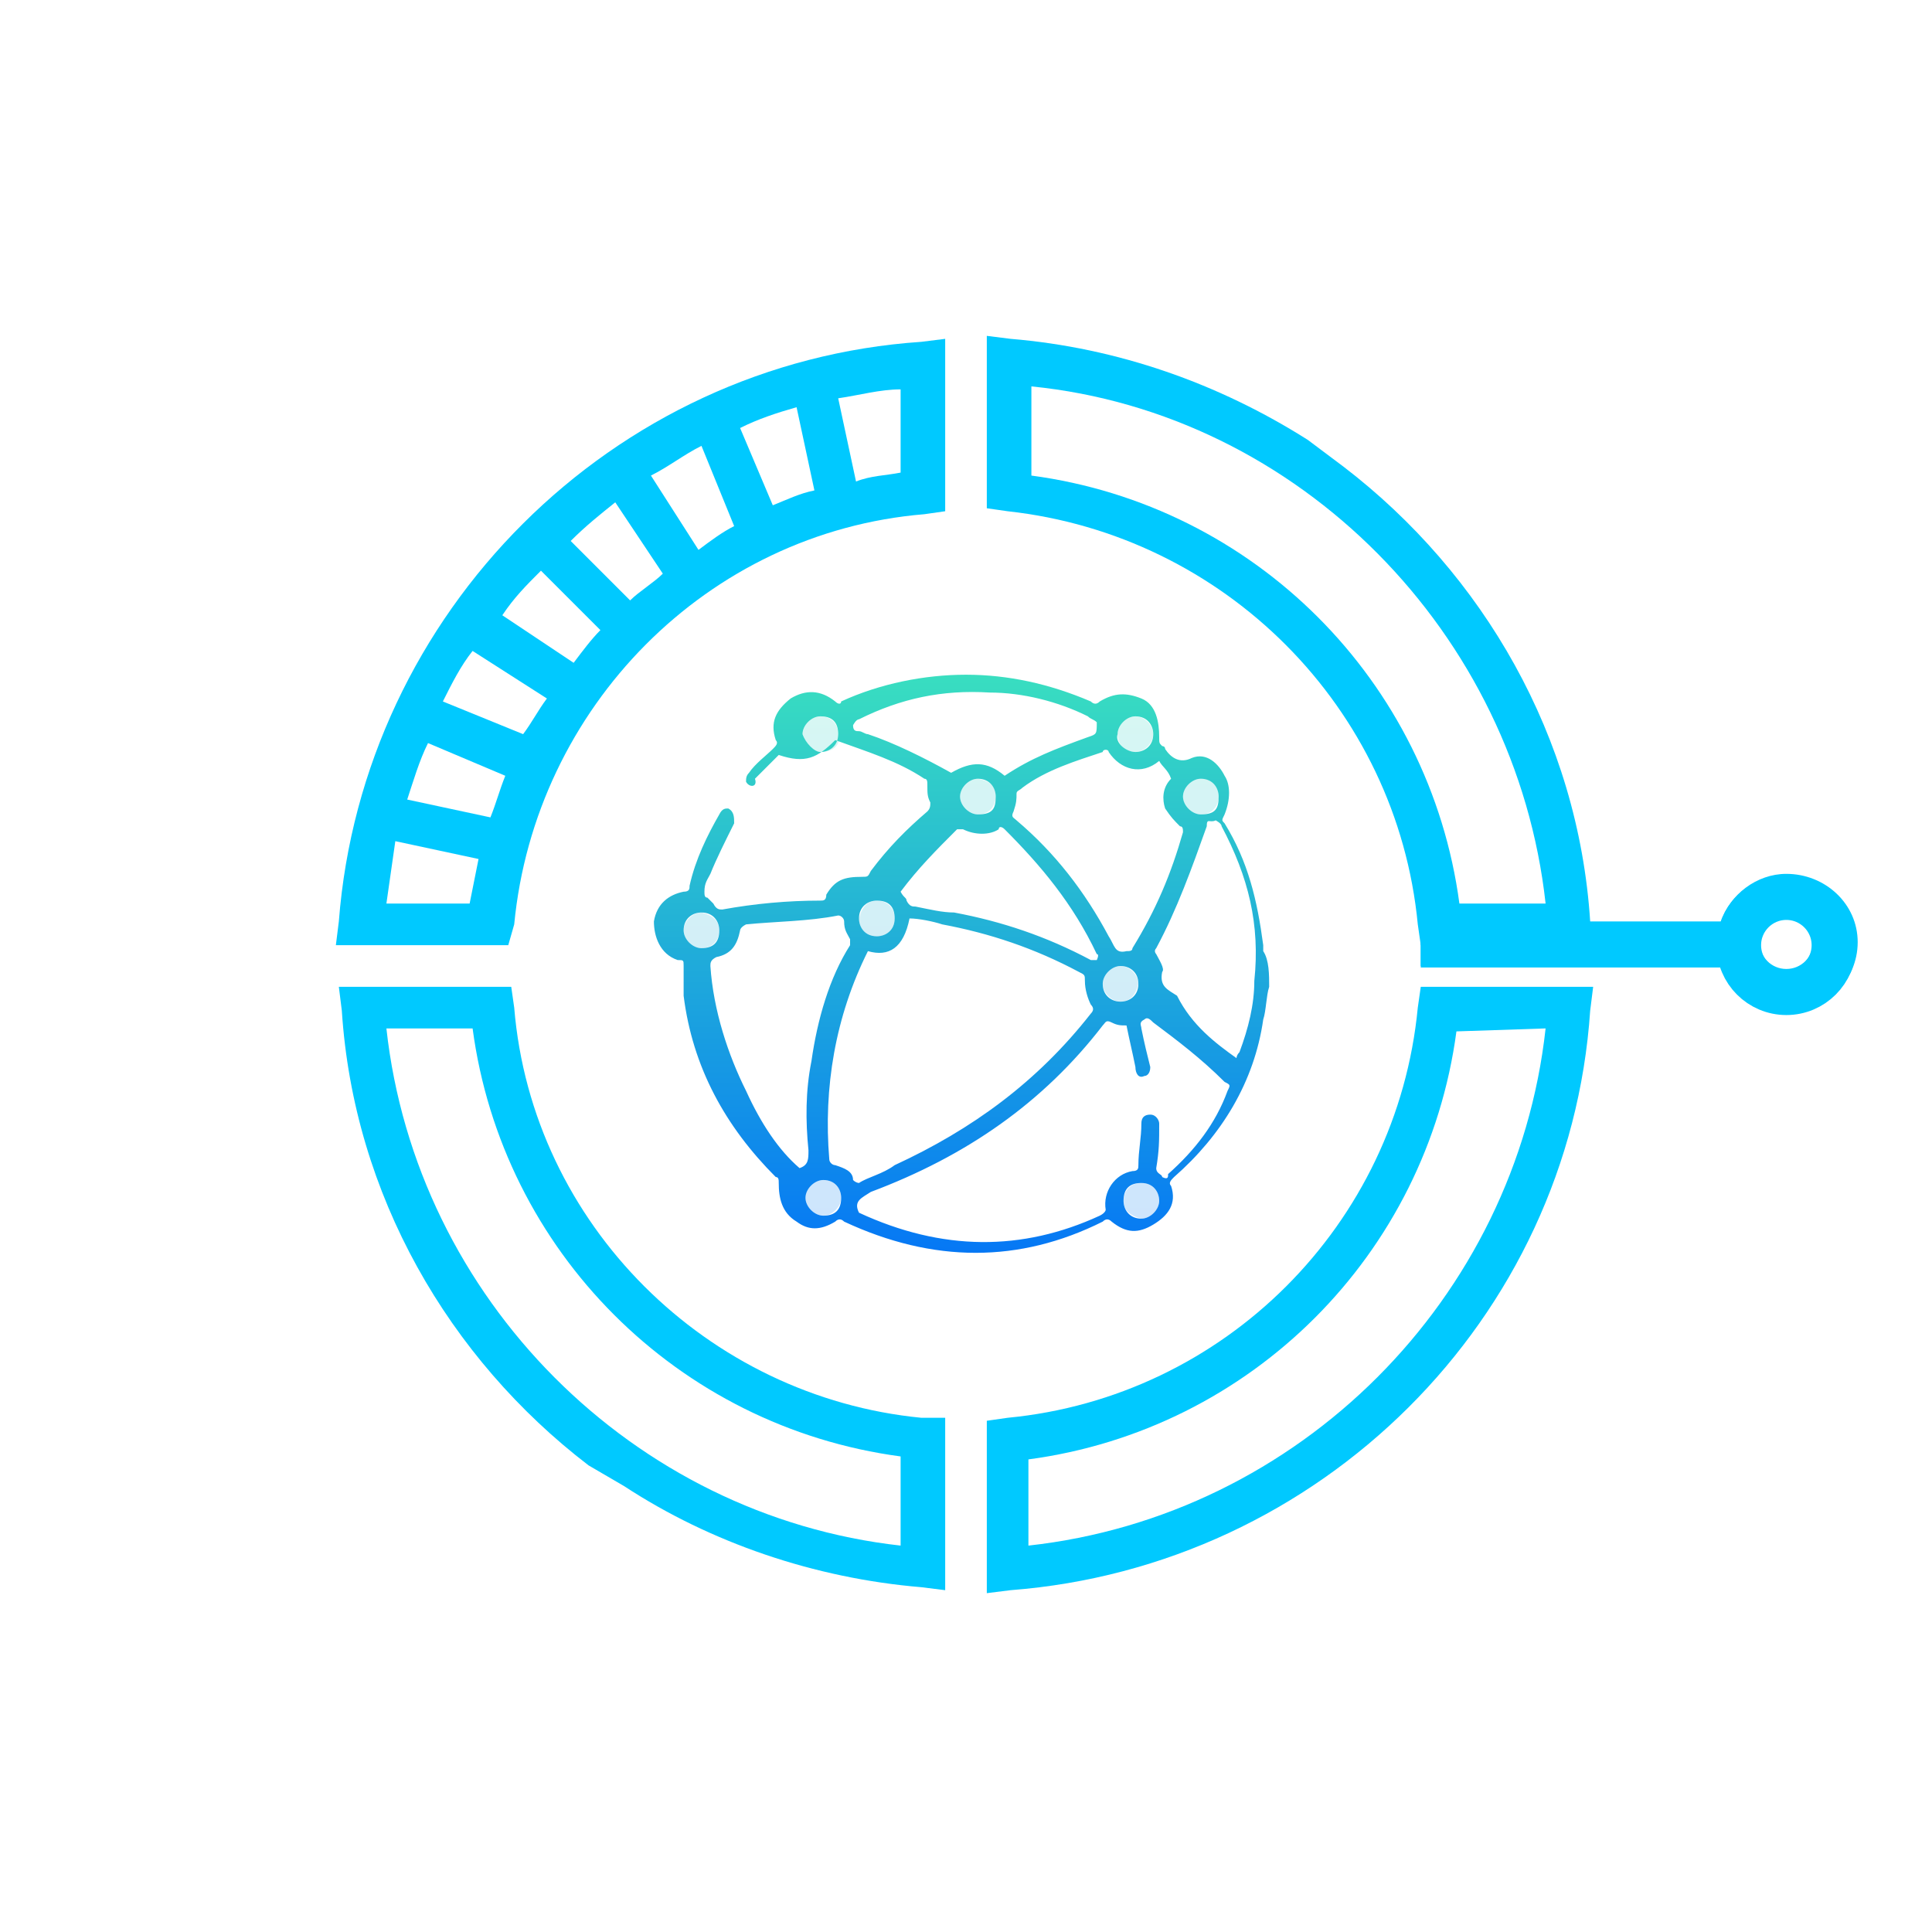<?xml version="1.0" encoding="utf-8"?>
<!-- Generator: Adobe Illustrator 25.2.0, SVG Export Plug-In . SVG Version: 6.00 Build 0)  -->
<svg version="1.1" id="Layer_1" xmlns="http://www.w3.org/2000/svg" xmlns:xlink="http://www.w3.org/1999/xlink" x="0px" y="0px"
	 viewBox="0 0 65 65" style="enable-background:new 0 0 65 65;" xml:space="preserve">
<style type="text/css">
	.st0{display:none;}
	.st1{display:inline;fill:#00C9FF;}
	.st2{display:inline;}
	.st3{fill:#00C9FF;}
	.st4{display:inline;opacity:0.2;fill:#A6EEFF;enable-background:new    ;}
	.st5{opacity:0.2;}
	.st6{fill:#A6EEFF;}
	.st7{display:inline;opacity:0.2;}
	.st8{opacity:0.3;fill:#00C9FF;enable-background:new    ;}
	.st9{opacity:0.8;fill:#00C9FF;enable-background:new    ;}
	.st10{opacity:0.6;fill:#00C9FF;enable-background:new    ;}
	.st11{display:inline;opacity:0.2;enable-background:new    ;}
	.st12{fill:url(#SVGID_1_);}
	.st13{fill:url(#SVGID_2_);}
	.st14{fill:url(#SVGID_3_);}
	.st15{fill:url(#SVGID_4_);}
	.st16{fill:url(#SVGID_5_);}
	.st17{fill:url(#SVGID_6_);}
	.st18{fill:url(#SVGID_7_);}
	.st19{fill:url(#SVGID_8_);}
	.st20{fill:url(#SVGID_9_);}
	.st21{fill:url(#SVGID_10_);}
	.st22{fill:#00C9FF;enable-background:new    ;}
	.st23{fill:none;}
	.st24{fill:none;stroke:#00C9FF;stroke-width:1.5;stroke-miterlimit:10;}
</style>
<g class="st0">
	<circle class="st1" cx="2.9" cy="44.6" r="2.9"/>
	<circle class="st1" cx="2.9" cy="20.2" r="2.9"/>
	<circle class="st1" cx="20.1" cy="2.9" r="2.9"/>
	<circle class="st1" cx="44.9" cy="2.9" r="2.9"/>
	<circle class="st1" cx="62.1" cy="20.2" r="2.9"/>
	<circle class="st1" cx="62.1" cy="44.6" r="2.9"/>
	<circle class="st1" cx="20.6" cy="62.1" r="2.9"/>
	<circle class="st1" cx="44.9" cy="62.1" r="2.9"/>
	<rect x="22.2" y="61.7" class="st1" width="21" height="0.8"/>
	<rect x="11.3" y="40.9" transform="matrix(0.703 -0.711 0.711 0.703 -34.486 24.149)" class="st1" width="0.8" height="25"/>
	
		<rect x="-10.5" y="22.9" transform="matrix(0.383 -0.924 0.924 0.383 -14.366 25.17)" class="st1" width="44.4" height="0.8"/>
	<rect x="11.3" y="18.4" transform="matrix(0.921 -0.39 0.39 0.921 -15.111 7.813)" class="st1" width="0.8" height="45.5"/>
	<rect x="1.4" y="11.1" transform="matrix(0.923 -0.384 0.384 0.923 -2.576 10.104)" class="st1" width="45.2" height="0.8"/>
	<rect x="52.8" y="0.1" transform="matrix(0.699 -0.716 0.716 0.699 7.644 41.619)" class="st1" width="0.8" height="23.3"/>
	<rect x="61.7" y="21.8" class="st1" width="0.8" height="22.1"/>
	
		<rect x="19.7" y="52.6" transform="matrix(0.922 -0.388 0.388 0.922 -17.31 20.248)" class="st1" width="43.6" height="0.8"/>
	
		<rect x="2.2" y="32.2" transform="matrix(0.383 -0.924 0.924 0.383 -10.092 50.011)" class="st1" width="60.4" height="0.8"/>
	<rect x="52.8" y="2" transform="matrix(0.924 -0.383 0.383 0.924 -5.04 22.193)" class="st1" width="0.8" height="43.5"/>
	
		<rect x="40.5" y="-3.7" transform="matrix(0.712 -0.703 0.703 0.712 -5.136 35.671)" class="st1" width="0.8" height="55.6"/>
	<rect x="2.2" y="32.1" transform="matrix(0.927 -0.375 0.375 0.927 -9.808 14.596)" class="st1" width="60.8" height="0.8"/>
	<rect x="0.4" y="11.2" transform="matrix(0.714 -0.701 0.701 0.714 -4.77 11.513)" class="st1" width="22.6" height="0.8"/>
</g>
<g class="st0">
	<g class="st2">
		<path class="st3" d="M32.5,14.5c-9.9,0-18,8-18,18c0,9.9,8,18,18,18c9.9,0,18-8,18-18C50.5,22.6,42.4,14.5,32.5,14.5z M32.5,49.1
			c-9.2,0-16.6-7.5-16.6-16.6s7.5-16.6,16.6-16.6s16.6,7.5,16.6,16.6S41.7,49.1,32.5,49.1z"/>
	</g>
	<path class="st1" d="M62.5,41.8V23c1.4-0.2,2.5-1.4,2.5-2.8c0-1.6-1.3-2.9-2.9-2.9c-0.7,0-1.4,0.3-1.9,0.7L46.8,5
		c0.6-0.5,0.9-1.3,0.9-2.1c0-1.6-1.3-2.9-2.9-2.9C43.3,0,42,1.3,42,2.9c0,0.2,0,0.5,0.1,0.7L27.3,9.7l-5-5.1C22.7,4.2,23,3.5,23,2.9
		C23,1.3,21.7,0,20.1,0s-2.9,1.3-2.9,2.9c0,0.8,0.3,1.4,0.8,2L4.6,18c-0.5-0.4-1.1-0.6-1.8-0.6c-1.6,0-2.9,1.3-2.9,2.9
		s1.3,2.9,2.9,2.9c0.3,0,0.5,0,0.7-0.1l3.9,9.3l-4,9.6c-0.2-0.1-0.5-0.1-0.7-0.1C1.3,41.7,0,43,0,44.6s1.3,2.9,2.9,2.9
		c0.7,0,1.2-0.2,1.7-0.6l13.7,13.6c-0.4,0.5-0.6,1.1-0.6,1.7c0,1.6,1.3,2.9,2.9,2.9c1.4,0,2.6-1.1,2.8-2.5H42
		c0.2,1.4,1.4,2.5,2.8,2.5c1.6,0,2.9-1.3,2.9-2.9c0-1.6-1.3-2.9-2.9-2.9c-1.4,0-2.6,1.1-2.8,2.5H23.4c0-0.2-0.1-0.4-0.2-0.6
		l36.3-15.3c0.5,0.9,1.4,1.6,2.6,1.6c1.6,0,2.9-1.3,2.9-2.9C65,43.1,63.9,41.9,62.5,41.8z M61.7,23v18.8c-0.2,0-0.3,0.1-0.5,0.1
		l-7.3-17.6l5.9-2.4C60.2,22.5,60.9,22.9,61.7,23z M59.7,18.7c-0.3,0.4-0.4,1-0.4,1.5c0,0.3,0.1,0.6,0.2,0.9l-5.9,2.4l-7.5-18
		c0,0,0,0,0.1,0L59.7,18.7z M26.5,10.1l-10.8,4.5l3.7-8.9c0.2,0.1,0.5,0.1,0.7,0.1c0.6,0,1.2-0.2,1.6-0.5L26.5,10.1z M18.7,5.3
		L18.7,5.3l-4,9.7l-9.3,3.9c-0.1-0.1-0.1-0.2-0.2-0.3L18.7,5.3z M4.3,22.7c0.8-0.5,1.4-1.4,1.4-2.4c0-0.2,0-0.4-0.1-0.6l8.6-3.6
		L7.9,31.2L4.3,22.7z M8,33.3l3.2,7.4l-5.8,2.4c-0.2-0.4-0.6-0.7-1-1L8,33.3z M5.1,46.3c0.4-0.5,0.6-1.1,0.6-1.7
		c0-0.3,0-0.5-0.1-0.8l5.8-2.4l7.7,18.2c-0.1,0.1-0.2,0.1-0.3,0.2L5.1,46.3z M22.9,60.4c-0.3-0.4-0.7-0.7-1.2-0.9l3.7-9
		c-0.2-0.1-0.5-0.2-0.7-0.3l-3.8,9.2c-0.1,0-0.2,0-0.3,0c-0.3,0-0.5,0-0.7,0.1l-7.7-18.2L15,40c-0.1-0.2-0.2-0.5-0.3-0.7l-2.9,1.2
		l-3.5-8.2l6.9-16.7L27,10.7l3.2,3.2c0.3,0,0.7-0.1,1-0.1l-3.4-3.5l14.5-6c0.2,0.4,0.5,0.7,0.8,0.9l-4,9.7c0.2,0.1,0.5,0.2,0.7,0.3
		l4-9.7c0.3,0.1,0.6,0.2,0.9,0.2c0.1,0,0.3,0,0.4,0l7.5,18.1L50,24.9c0.1,0.2,0.2,0.5,0.3,0.7l2.8-1.1l7.3,17.7
		c-0.2,0.1-0.4,0.3-0.5,0.5l-8.3-8.4c0,0.3-0.1,0.7-0.1,1l8,8.1c-0.1,0.3-0.2,0.7-0.2,1.1c0,0.2,0,0.3,0.1,0.5L22.9,60.4z"/>
	<path class="st4" d="M58.9,42.7L60,25.8c1.3-0.1,2.4-1.1,2.5-2.4c0.1-1.4-1-2.7-2.4-2.7c-0.7,0-1.3,0.2-1.8,0.5L47.1,8.6
		c0.6-0.4,0.9-1.1,1-1.8c0.1-1.4-1-2.7-2.4-2.7C44.3,4,43,5.1,43,6.5c0,0.2,0,0.4,0,0.6l-13.7,4.6l-4.2-4.9c0.4-0.4,0.7-1,0.7-1.6
		c0.1-1.4-1-2.7-2.4-2.7c-1.4-0.1-2.7,1-2.7,2.4c0,0.7,0.2,1.3,0.6,1.8l-12.9,11c-0.4-0.4-1-0.6-1.6-0.7c-1.4-0.1-2.7,1-2.7,2.4
		c-0.1,1.4,1,2.7,2.4,2.7c0.2,0,0.5,0,0.7-0.1l3,8.6L6,39c-0.3,0-0.5,0-0.7,0c-1.4-0.1-2.7,1-2.7,2.4c-0.1,1.4,1,2.7,2.4,2.7
		c0.6,0,1.1-0.1,1.6-0.4L18,56.8c-0.3,0.4-0.6,0.9-0.6,1.5c-0.1,1.4,1,2.7,2.4,2.7c1.3,0.1,2.4-0.8,2.7-2l16.8,1.2
		c0.1,1.3,1.1,2.3,2.4,2.4c1.4,0.1,2.7-1,2.7-2.4c0.1-1.4-1-2.7-2.4-2.7c-1.3-0.1-2.4,0.8-2.7,2l-16.8-1.2c0-0.2,0-0.4-0.1-0.6
		L56,46.2c0.4,0.9,1.2,1.5,2.2,1.6c1.4,0.1,2.7-1,2.7-2.4C61.1,44.1,60.2,42.9,58.9,42.7z M59.3,25.8l-1.2,16.9
		c-0.2,0-0.3,0-0.4,0.1l-5.5-16.3l5.5-1.8C58.1,25.2,58.6,25.6,59.3,25.8z M57.8,21.8c-0.3,0.4-0.5,0.8-0.5,1.3c0,0.3,0,0.6,0.1,0.8
		L52,25.7L46.4,9c0,0,0,0,0.1,0L57.8,21.8z M28.5,11.9l-10,3.4l3.9-7.8c0.2,0.1,0.4,0.1,0.6,0.1c0.5,0,1.1-0.1,1.5-0.4L28.5,11.9z
		 M21.8,7.2L21.8,7.2l-4.2,8.5L9,18.6c0-0.1-0.1-0.2-0.1-0.3L21.8,7.2z M7.8,21.9c0.8-0.4,1.3-1.2,1.4-2.1c0-0.2,0-0.4,0-0.6l8-2.7
		l-6.6,13.3L7.8,21.9z M10.4,31.7l2.4,6.9l-5.4,1.8c-0.2-0.4-0.5-0.7-0.8-0.9L10.4,31.7z M7,43.2c0.3-0.4,0.6-0.9,0.6-1.5
		c0-0.2,0-0.5-0.1-0.7l5.4-1.8l5.8,16.9c-0.1,0-0.2,0.1-0.2,0.1L7,43.2z M22.1,57c-0.2-0.4-0.6-0.7-1-0.9l3.9-7.9
		c-0.2-0.1-0.4-0.2-0.6-0.3l-4,8c-0.1,0-0.2,0-0.3,0c-0.2,0-0.5,0-0.7,0.1l-5.7-17l2.6-0.9c-0.1-0.2-0.1-0.5-0.2-0.7l-2.7,0.9
		l-2.6-7.6L18,16.1l11-3.7l2.7,3.1c0.3,0,0.6,0,0.9,0l-2.9-3.3l13.4-4.5c0.2,0.3,0.4,0.6,0.7,0.9l-4.2,8.5c0.2,0.1,0.4,0.2,0.7,0.3
		L44.5,9c0.3,0.1,0.5,0.2,0.8,0.2c0.1,0,0.2,0,0.4,0L51.3,26l-2.6,0.8c0.1,0.2,0.2,0.4,0.2,0.7l2.6-0.8L57.1,43
		c-0.2,0.1-0.4,0.3-0.5,0.4l-6.9-8.1c0,0.3-0.1,0.6-0.2,0.9l6.7,7.7c-0.2,0.3-0.3,0.6-0.3,1c0,0.2,0,0.3,0,0.5L22.1,57z"/>
</g>
<g class="st0">
	<g class="st2">
		<path class="st3" d="M42.7,33.2c-0.1,0.3-0.1,0.8-0.2,1.1c-0.3,2.1-1.4,3.9-3,5.3c-0.1,0.1-0.2,0.2-0.1,0.3c0.2,0.6-0.1,1-0.6,1.3
			s-0.9,0.3-1.4-0.1c-0.1-0.1-0.2-0.1-0.3,0c-2.8,1.4-5.7,1.4-8.7,0c-0.1-0.1-0.2-0.1-0.3,0c-0.5,0.3-0.9,0.3-1.3,0
			c-0.5-0.3-0.6-0.8-0.6-1.3c0-0.1,0-0.2-0.1-0.2c-1.7-1.7-2.8-3.7-3.1-6.1c0-0.3,0-0.6,0-1c0-0.2,0-0.2-0.2-0.2
			C22.2,32.1,22,31.5,22,31c0.1-0.6,0.5-0.9,1-1c0.2,0,0.2-0.1,0.2-0.2c0.2-0.9,0.6-1.7,1-2.4c0.1-0.2,0.2-0.2,0.3-0.2
			c0.2,0.1,0.2,0.3,0.2,0.5c-0.3,0.6-0.6,1.2-0.8,1.7c-0.1,0.2-0.2,0.3-0.2,0.6c0,0.1,0,0.2,0.1,0.2c0.1,0.1,0.2,0.2,0.2,0.2
			c0.1,0.2,0.2,0.2,0.3,0.2c1.1-0.2,2.2-0.3,3.3-0.3c0.1,0,0.2,0,0.2-0.2c0.3-0.5,0.6-0.6,1.2-0.6c0.2,0,0.2,0,0.3-0.2
			c0.6-0.8,1.2-1.4,1.9-2c0.1-0.1,0.1-0.2,0.1-0.3c-0.1-0.2-0.1-0.3-0.1-0.6c0-0.1,0-0.2-0.1-0.2c-0.9-0.6-1.9-0.9-3-1.3
			c-0.6,0.6-1,0.8-1.9,0.5c-0.3,0.3-0.6,0.6-0.8,0.8c0.1,0.3-0.2,0.3-0.3,0.1c0-0.1,0-0.2,0.1-0.3c0.2-0.3,0.6-0.6,0.8-0.8
			c0.1-0.1,0.2-0.2,0.1-0.3c-0.2-0.6,0-1,0.5-1.4c0.5-0.3,1-0.3,1.5,0.1c0.1,0.1,0.2,0.1,0.2,0c1.3-0.6,2.8-0.9,4.2-0.9
			c1.4,0,2.8,0.3,4.2,0.9c0.1,0.1,0.2,0.1,0.3,0c0.5-0.3,0.9-0.3,1.4-0.1s0.6,0.8,0.6,1.3c0,0.2,0,0.2,0.1,0.3c0,0,0.1,0,0.1,0.1
			c0.2,0.3,0.5,0.5,0.9,0.3c0.5-0.2,0.9,0.2,1.1,0.6c0.2,0.3,0.2,0.8,0,1.3c-0.1,0.2-0.1,0.2,0,0.3c0.8,1.3,1.1,2.6,1.3,4.1
			c0,0.1,0,0.2,0,0.2C42.7,32.3,42.7,32.8,42.7,33.2z M29.2,32c-1.1,2.2-1.5,4.6-1.3,7c0,0.1,0.1,0.2,0.2,0.2
			c0.3,0.1,0.6,0.2,0.6,0.5c0.1,0.1,0.2,0.1,0.2,0.1c0.3-0.2,0.8-0.3,1.2-0.6c2.6-1.2,4.8-2.8,6.6-5.1c0.1-0.1,0.1-0.2,0-0.3
			c-0.1-0.2-0.2-0.5-0.2-0.8c0-0.2,0-0.2-0.2-0.3c-1.5-0.8-3-1.3-4.6-1.6c-0.3-0.1-0.8-0.2-1.1-0.2C30.4,31.9,29.9,32.2,29.2,32z
			 M28.9,40.8L28.9,40.8c2.8,1.3,5.5,1.3,8.1,0.1c0.2-0.1,0.2-0.2,0.2-0.2c-0.1-0.6,0.3-1.2,0.9-1.3c0.2,0,0.2-0.1,0.2-0.2
			c0-0.5,0.1-0.9,0.1-1.4c0-0.2,0.1-0.3,0.3-0.3s0.3,0.2,0.3,0.3c0,0.6,0,0.9-0.1,1.5c0,0.2,0.2,0.2,0.2,0.3c0.2,0.1,0.2,0,0.2-0.1
			c0.9-0.8,1.6-1.7,2-2.8c0.1-0.2,0.1-0.2-0.1-0.3c-0.8-0.8-1.6-1.4-2.4-2c-0.1-0.1-0.2-0.2-0.3-0.1c-0.2,0.1-0.1,0.2-0.1,0.3
			c0.1,0.5,0.2,0.9,0.3,1.3c0,0.2-0.1,0.3-0.2,0.3c-0.2,0.1-0.3-0.1-0.3-0.3c-0.1-0.5-0.2-0.9-0.3-1.4c-0.2,0-0.3,0-0.5-0.1
			s-0.2,0-0.3,0.1c-2,2.6-4.6,4.4-7.8,5.6C29,40.3,28.7,40.4,28.9,40.8C28.9,40.7,28.9,40.7,28.9,40.8z M26.9,39.3
			c0.3-0.1,0.3-0.3,0.3-0.6c-0.1-1-0.1-2,0.1-3c0.2-1.4,0.6-2.8,1.3-3.9c0-0.1,0-0.2,0-0.2c-0.1-0.2-0.2-0.3-0.2-0.6
			c0-0.1-0.1-0.2-0.2-0.2c-1,0.2-2.1,0.2-3.1,0.3c-0.2,0.1-0.2,0.2-0.2,0.2c-0.1,0.5-0.3,0.8-0.8,0.9c-0.2,0.1-0.2,0.2-0.2,0.3
			c0.1,1.5,0.6,3,1.2,4.2C25.6,37.8,26.2,38.7,26.9,39.3z M39,25.6c-0.6,0.5-1.3,0.3-1.7-0.3c0-0.1-0.2-0.1-0.2,0
			c-0.9,0.3-1.9,0.6-2.7,1.2c-0.1,0.1-0.2,0.1-0.2,0.2c0,0.2,0,0.3-0.1,0.6c-0.1,0.2,0,0.2,0.1,0.3c1.3,1.1,2.3,2.4,3.1,3.9
			c0.2,0.3,0.2,0.6,0.6,0.5c0.1,0,0.2,0,0.2-0.1c0.8-1.3,1.3-2.5,1.7-3.9c0-0.1,0-0.2-0.1-0.2c-0.2-0.2-0.3-0.3-0.5-0.6
			c-0.1-0.3-0.1-0.7,0.2-1C39.3,25.9,39.1,25.8,39,25.6z M41.6,35.6c0,0,0-0.1,0.1-0.2c0.3-0.8,0.5-1.6,0.5-2.4
			c0.2-1.9-0.2-3.5-1.1-5.2c0-0.1-0.2-0.2-0.2-0.2c-0.2,0.1-0.3-0.1-0.3,0.2c-0.5,1.4-1,2.8-1.7,4.1c-0.1,0.1,0,0.2,0,0.2
			c0.1,0.2,0.3,0.5,0.2,0.6c-0.1,0.5,0.2,0.6,0.5,0.8C40.1,34.5,40.9,35.1,41.6,35.6z M30.3,30c0.1,0.2,0.2,0.2,0.2,0.3
			c0.1,0.2,0.2,0.2,0.3,0.2c0.5,0.1,0.9,0.2,1.3,0.2c1.6,0.3,3.1,0.8,4.6,1.6c0.1,0,0.2,0,0.2,0s0.1-0.2,0-0.2
			c-0.8-1.7-1.9-3-3.1-4.2c-0.1-0.1-0.2-0.1-0.2,0c-0.3,0.2-0.8,0.2-1.2,0c-0.1,0-0.2,0-0.2,0C31.5,28.6,30.9,29.2,30.3,30z
			 M33.8,26.1c0.9-0.6,1.7-0.9,2.8-1.3c0.3-0.1,0.3-0.1,0.3-0.5c-0.1-0.1-0.2-0.1-0.3-0.2c-1-0.5-2.2-0.8-3.3-0.8
			c-1.6-0.1-3,0.2-4.4,0.9c-0.1,0-0.2,0.2-0.2,0.2c0,0.2,0.1,0.2,0.2,0.2s0.2,0.1,0.3,0.1c0.9,0.3,1.9,0.8,2.8,1.3
			C32.7,25.6,33.2,25.6,33.8,26.1z M24.2,31.3c0-0.3-0.2-0.6-0.6-0.6c-0.3,0-0.6,0.2-0.6,0.6c0,0.3,0.3,0.6,0.6,0.6
			C24,31.9,24.2,31.7,24.2,31.3z M41,26.8c0-0.3-0.2-0.6-0.6-0.6c-0.3,0-0.6,0.3-0.6,0.6c0,0.3,0.3,0.6,0.6,0.6
			C40.9,27.4,41,27.2,41,26.8z M27.6,25.3c0.3,0,0.6-0.2,0.6-0.6s-0.2-0.6-0.6-0.6c-0.3,0-0.6,0.3-0.6,0.6
			C27.1,25,27.4,25.3,27.6,25.3z M37.8,40.4c0,0.3,0.2,0.6,0.6,0.6c0.3,0,0.6-0.3,0.6-0.6s-0.2-0.6-0.6-0.6
			C38,39.8,37.8,40,37.8,40.4z M38.2,25.3c0.3,0,0.6-0.2,0.6-0.6c0-0.3-0.2-0.6-0.6-0.6c-0.3,0-0.6,0.3-0.6,0.6
			C37.5,25,37.9,25.3,38.2,25.3z M29.5,30.3c-0.3,0-0.6,0.2-0.6,0.6c0,0.3,0.2,0.6,0.6,0.6c0.3,0,0.6-0.2,0.6-0.6
			S29.9,30.3,29.5,30.3z M37.7,33.7c0.3,0,0.6-0.2,0.6-0.6s-0.3-0.6-0.6-0.6s-0.6,0.3-0.6,0.6C37.1,33.5,37.4,33.7,37.7,33.7z
			 M33.5,26.8c0-0.3-0.2-0.6-0.6-0.6c-0.3,0-0.6,0.3-0.6,0.6c0,0.3,0.3,0.6,0.6,0.6C33.4,27.4,33.5,27.2,33.5,26.8z M28.3,40.3
			c0-0.3-0.2-0.6-0.6-0.6c-0.3,0-0.6,0.3-0.6,0.6s0.3,0.6,0.6,0.6C28.1,40.9,28.3,40.7,28.3,40.3z"/>
		<g class="st5">
			<path class="st6" d="M24.2,31.3c0,0.3-0.2,0.6-0.6,0.6c-0.3,0-0.6-0.3-0.6-0.6s0.3-0.6,0.6-0.6C24,30.8,24.2,31,24.2,31.3z"/>
			<path class="st6" d="M41,26.8c0,0.3-0.2,0.6-0.6,0.6c-0.3,0-0.6-0.2-0.6-0.6c0-0.3,0.3-0.6,0.6-0.6C40.9,26.2,41,26.4,41,26.8z"
				/>
			<path class="st6" d="M27.6,25.3c-0.3,0-0.6-0.3-0.6-0.6s0.3-0.6,0.6-0.6c0.3,0,0.6,0.2,0.6,0.6C28.3,25,28.1,25.3,27.6,25.3z"/>
			<path class="st6" d="M37.8,40.4c0-0.3,0.2-0.6,0.6-0.6c0.3,0,0.6,0.2,0.6,0.6c0,0.3-0.3,0.6-0.6,0.6C38,40.9,37.8,40.7,37.8,40.4
				z"/>
			<path class="st6" d="M38.2,25.3c-0.3,0-0.6-0.2-0.6-0.6c0-0.3,0.3-0.6,0.6-0.6s0.6,0.3,0.6,0.6S38.5,25.3,38.2,25.3z"/>
			<path class="st6" d="M29.5,30.3c0.3,0,0.6,0.2,0.6,0.6c0,0.3-0.2,0.6-0.6,0.6c-0.3,0-0.6-0.2-0.6-0.6
				C29,30.5,29.2,30.3,29.5,30.3z"/>
			<path class="st6" d="M37.7,33.7c-0.3,0-0.6-0.3-0.6-0.6s0.3-0.6,0.6-0.6s0.6,0.3,0.6,0.6C38.2,33.5,38,33.7,37.7,33.7z"/>
			<path class="st6" d="M33.5,26.8c0,0.3-0.2,0.6-0.6,0.6c-0.3,0-0.6-0.3-0.6-0.6c0-0.3,0.3-0.6,0.6-0.6
				C33.4,26.3,33.5,26.5,33.5,26.8z"/>
			<path class="st6" d="M28.3,40.3c0,0.3-0.3,0.6-0.6,0.6c-0.3,0-0.6-0.3-0.6-0.6s0.3-0.6,0.6-0.6C28.1,39.7,28.3,40,28.3,40.3z"/>
		</g>
	</g>
	<g class="st7">
		<path class="st6" d="M42.2,33.2c-0.1,0.3-0.1,0.7-0.2,1c-0.3,2-1.3,3.7-2.8,5.1c-0.1,0.1-0.2,0.2-0.1,0.3c0.2,0.6-0.1,1-0.6,1.2
			c-0.5,0.3-0.9,0.3-1.3-0.1c-0.1-0.1-0.2-0.1-0.3,0c-2.7,1.3-5.5,1.3-8.3,0c-0.1-0.1-0.2-0.1-0.3,0c-0.4,0.3-0.9,0.3-1.2,0
			c-0.4-0.3-0.6-0.7-0.6-1.2c0-0.1,0-0.2-0.1-0.2c-1.7-1.6-2.6-3.5-3-5.8c0-0.3,0-0.6,0-1c0-0.2,0-0.2-0.2-0.2
			c-0.6-0.2-0.8-0.7-0.7-1.2c0.1-0.6,0.4-0.9,1-1c0.2,0,0.2-0.1,0.2-0.2c0.2-0.9,0.6-1.6,1-2.3c0.1-0.2,0.2-0.2,0.3-0.2
			c0.2,0.1,0.2,0.3,0.2,0.4c-0.3,0.6-0.6,1.2-0.8,1.7c-0.1,0.2-0.2,0.3-0.2,0.6c0,0.1,0,0.2,0.1,0.2c0.1,0.1,0.2,0.2,0.2,0.2
			c0.1,0.2,0.2,0.2,0.3,0.2c1-0.2,2.1-0.3,3.2-0.3c0.1,0,0.2,0,0.2-0.2c0.3-0.4,0.6-0.6,1.2-0.6c0.2,0,0.2,0,0.3-0.2
			c0.6-0.7,1.2-1.3,1.7-1.9c0.1-0.1,0.1-0.2,0.1-0.3c-0.1-0.2-0.1-0.3-0.1-0.6c0-0.1,0-0.2-0.1-0.2c-0.9-0.6-1.9-0.9-2.8-1.2
			c-0.6,0.6-1,0.8-1.7,0.4c-0.3,0.3-0.6,0.6-0.8,0.8c0.1,0.3-0.2,0.3-0.3,0.1c0-0.1,0-0.2,0.1-0.3c0.2-0.3,0.6-0.6,0.7-0.8
			c0.1-0.1,0.2-0.2,0.1-0.3c-0.2-0.6,0-1,0.4-1.3s1-0.3,1.4,0.1c0.1,0.1,0.2,0.1,0.2,0c1.2-0.6,2.6-0.9,4.1-0.9
			c1.3,0,2.6,0.3,3.9,0.9c0.1,0.1,0.2,0.1,0.3,0c0.4-0.3,0.9-0.3,1.3-0.1s0.6,0.7,0.6,1.2c0,0.2,0,0.2,0.1,0.3c0,0,0.1,0,0.1,0.1
			c0.2,0.3,0.4,0.4,0.9,0.3c0.4-0.2,0.9,0.2,1,0.6c0.2,0.3,0.2,0.8,0,1.2c-0.1,0.2-0.1,0.2,0,0.3c0.7,1.2,1,2.5,1.2,3.9
			c0,0.1,0,0.2,0,0.2C42.2,32.3,42.2,32.8,42.2,33.2z M29.3,32c-1,2.1-1.4,4.4-1.2,6.7c0,0.1,0.1,0.2,0.2,0.2
			c0.3,0.1,0.6,0.2,0.6,0.4c0.1,0.1,0.2,0.1,0.2,0.1c0.3-0.2,0.8-0.3,1.2-0.6c2.5-1.2,4.6-2.7,6.4-4.8c0.1-0.1,0.1-0.2,0-0.3
			c-0.1-0.2-0.2-0.4-0.2-0.7c0-0.2,0-0.2-0.2-0.3c-1.4-0.7-2.8-1.2-4.4-1.5c-0.3-0.1-0.7-0.2-1-0.2C30.5,31.9,30,32.2,29.3,32z
			 M29,40.4L29,40.4c2.6,1.2,5.2,1.2,7.8,0.1c0.2-0.1,0.2-0.2,0.2-0.2c-0.1-0.6,0.3-1.2,0.9-1.2c0.2,0,0.2-0.1,0.2-0.2
			c0-0.4,0.1-0.9,0.1-1.3c0-0.2,0.1-0.3,0.3-0.3s0.3,0.2,0.3,0.3c0,0.6,0,0.9-0.1,1.4c0,0.2,0.2,0.2,0.2,0.3c0.2,0.1,0.2,0,0.2-0.1
			c0.9-0.8,1.5-1.6,1.9-2.6c0.1-0.2,0.1-0.2-0.1-0.3c-0.7-0.7-1.5-1.3-2.3-1.9c-0.3,0-0.3-0.1-0.5,0S38,34.6,38,34.7
			c0.1,0.4,0.2,0.9,0.3,1.2c0,0.2-0.1,0.3-0.2,0.3c-0.2,0.1-0.3-0.1-0.3-0.3c-0.1-0.4-0.2-0.9-0.3-1.3c-0.2,0-0.3,0-0.4-0.1
			c-0.2-0.1-0.2,0-0.3,0.1c-1.9,2.5-4.4,4.2-7.4,5.4C29.2,39.9,29,40,29,40.4C29,40.3,29,40.3,29,40.4z M27.2,39
			c0.3-0.1,0.3-0.3,0.3-0.6c-0.1-1-0.1-1.9,0.1-2.9c0.2-1.3,0.6-2.6,1.2-3.8c0-0.1,0-0.2,0-0.2c-0.1-0.2-0.2-0.3-0.2-0.6
			c0-0.1-0.1-0.2-0.2-0.2c-1,0.2-2,0.2-3,0.3c-0.1,0.2-0.1,0.3-0.1,0.3c-0.1,0.4-0.3,0.8-0.7,0.9c-0.2,0.1-0.2,0.2-0.2,0.3
			c0.1,1.4,0.6,2.8,1.2,4.1C25.8,37.6,26.5,38.4,27.2,39z M38.7,26c-0.6,0.4-1.2,0.3-1.7-0.3c0-0.1-0.2-0.1-0.2,0
			c-0.9,0.3-1.7,0.6-2.6,1.2C34.1,27,34,27,34,27.1c0,0.2,0,0.3-0.1,0.6c-0.1,0.2,0,0.2,0.1,0.3c1.2,1,2.2,2.3,3,3.8
			c0.2,0.3,0.2,0.6,0.6,0.4c0.1,0,0.2,0,0.2-0.1c0.7-1.2,1.2-2.4,1.6-3.7c0-0.1,0-0.2-0.1-0.2c-0.2-0.2-0.3-0.3-0.4-0.6
			c-0.1-0.3-0.1-0.7,0.2-1C39,26.2,38.8,26.1,38.7,26z M41.2,35.5c0,0,0-0.1,0.1-0.2c0.3-0.7,0.4-1.5,0.4-2.3c0.2-1.7-0.2-3.3-1-4.9
			c0-0.1-0.2-0.2-0.2-0.2c-0.2,0.1-0.3-0.1-0.3,0.2c-0.4,1.3-1,2.6-1.7,3.9c-0.1,0.1,0,0.2,0,0.2c0.1,0.2,0.3,0.4,0.2,0.6
			c-0.1,0.4,0.2,0.6,0.4,0.8C39.8,34.4,40.4,34.9,41.2,35.5z M30.4,30.1c0.1,0.2,0.2,0.2,0.2,0.3c0.1,0.2,0.2,0.2,0.3,0.2
			c0.4,0.1,0.9,0.2,1.2,0.2c1.5,0.3,3,0.8,4.4,1.5c0.1,0,0.2,0,0.2,0s0.1-0.2,0-0.2c-0.7-1.6-1.7-2.8-3-3.9
			c-0.2-0.1-0.3-0.1-0.3-0.1c-0.3,0.2-0.7,0.2-1.2,0c-0.1,0-0.2,0-0.2,0C31.6,28.8,31,29.4,30.4,30.1z M33.8,26.3
			c0.9-0.6,1.7-0.9,2.6-1.2c0.3-0.1,0.3-0.1,0.3-0.4c-0.1-0.1-0.2-0.1-0.3-0.2c-1-0.4-2.1-0.7-3.2-0.8c-1.5-0.1-2.8,0.2-4.2,0.9
			c-0.1,0-0.2,0.2-0.2,0.2C29,25,29,25,29.2,25c0.1,0,0.2,0.1,0.3,0.1c0.9,0.3,1.7,0.7,2.6,1.2C32.7,25.9,33.2,25.9,33.8,26.3z
			 M24.5,31.3c0-0.3-0.2-0.6-0.6-0.6c-0.3,0-0.6,0.2-0.6,0.6c0,0.3,0.3,0.6,0.6,0.6C24.3,31.9,24.5,31.7,24.5,31.3z M40.7,27
			c0-0.3-0.2-0.6-0.6-0.6c-0.3,0-0.6,0.3-0.6,0.6s0.3,0.6,0.6,0.6C40.4,27.7,40.7,27.4,40.7,27z M27.8,25.6c0.3,0,0.6-0.2,0.6-0.6
			c0-0.3-0.2-0.6-0.6-0.6c-0.3,0-0.6,0.3-0.6,0.6C27.4,25.2,27.6,25.6,27.8,25.6z M37.5,40c0,0.3,0.2,0.6,0.6,0.6
			c0.3,0,0.6-0.3,0.6-0.6s-0.2-0.6-0.6-0.6C37.7,39.5,37.5,39.7,37.5,40z M37.9,25.6c0.3,0,0.6-0.2,0.6-0.6c0-0.3-0.2-0.6-0.6-0.6
			c-0.3,0-0.6,0.3-0.6,0.6C37.3,25.2,37.7,25.6,37.9,25.6z M29.6,30.4c-0.3,0-0.6,0.2-0.6,0.6c0,0.3,0.2,0.6,0.6,0.6
			c0.3,0,0.6-0.2,0.6-0.6C30.1,30.6,30,30.4,29.6,30.4z M37.5,33.7c0.3,0,0.6-0.2,0.6-0.6s-0.3-0.6-0.6-0.6s-0.6,0.3-0.6,0.6
			C36.9,33.5,37.2,33.7,37.5,33.7z M33.5,27c0-0.3-0.2-0.6-0.6-0.6c-0.3,0-0.6,0.3-0.6,0.6s0.3,0.6,0.6,0.6
			C33.3,27.7,33.5,27.4,33.5,27z M28.5,40c0-0.3-0.2-0.6-0.6-0.6c-0.3,0-0.6,0.3-0.6,0.6s0.3,0.6,0.6,0.6
			C28.2,40.5,28.5,40.3,28.5,40z"/>
		<g class="st5">
			<path class="st6" d="M24.5,31.3c0,0.3-0.2,0.6-0.6,0.6c-0.3,0-0.6-0.3-0.6-0.6s0.3-0.6,0.6-0.6C24.3,30.8,24.5,31,24.5,31.3z"/>
			<path class="st6" d="M40.7,27c0,0.3-0.2,0.6-0.6,0.6c-0.3,0-0.6-0.2-0.6-0.6c0-0.3,0.3-0.6,0.6-0.6C40.4,26.5,40.7,26.7,40.7,27z
				"/>
			<path class="st6" d="M27.8,25.6c-0.3,0-0.6-0.3-0.6-0.6c0-0.3,0.3-0.6,0.6-0.6s0.6,0.2,0.6,0.6C28.5,25.2,28.2,25.6,27.8,25.6z"
				/>
			<path class="st6" d="M37.5,40c0-0.3,0.2-0.6,0.6-0.6c0.3,0,0.6,0.2,0.6,0.6c0,0.3-0.3,0.6-0.6,0.6C37.7,40.6,37.5,40.3,37.5,40z"
				/>
			<path class="st6" d="M37.9,25.6c-0.3,0-0.6-0.2-0.6-0.6c0-0.3,0.3-0.6,0.6-0.6s0.6,0.3,0.6,0.6C38.4,25.4,38.3,25.6,37.9,25.6z"
				/>
			<path class="st6" d="M29.6,30.4c0.3,0,0.6,0.2,0.6,0.6c0,0.3-0.2,0.6-0.6,0.6c-0.3,0-0.6-0.2-0.6-0.6S29.3,30.4,29.6,30.4z"/>
			<path class="st6" d="M37.5,33.7c-0.3,0-0.6-0.3-0.6-0.6s0.3-0.6,0.6-0.6s0.6,0.3,0.6,0.6C38,33.5,37.7,33.7,37.5,33.7z"/>
			<path class="st6" d="M33.5,27c0,0.3-0.2,0.6-0.6,0.6c-0.3,0-0.6-0.3-0.6-0.6s0.3-0.6,0.6-0.6C33.3,26.6,33.5,26.8,33.5,27z"/>
			<path class="st6" d="M28.5,40c0,0.3-0.3,0.6-0.6,0.6c-0.3,0-0.6-0.3-0.6-0.6s0.3-0.6,0.6-0.6S28.5,39.7,28.5,40z"/>
		</g>
	</g>
	<g class="st2">
		<path class="st8" d="M18.1,27.2c2.6-6.9,9.7-11,17-9.8l0.7,0.1l1.5-5.6l-0.8-0.1c-10.3-2-20.6,4-24,13.8l-0.3,0.8l5.6,1.5
			L18.1,27.2z M28.8,16.2c-0.5,0.1-0.9,0.3-1.4,0.4l-0.9-2.8c0.6-0.2,1.2-0.4,1.9-0.6L28.8,16.2z M29.9,13c0.7-0.1,1.3-0.1,2.1-0.2
			l-0.2,2.9c-0.5,0-1,0.1-1.5,0.1L29.9,13z M26.1,17.1c-0.4,0.2-0.9,0.4-1.3,0.6l-1.4-2.5c0.6-0.3,1.2-0.6,1.8-0.9L26.1,17.1z
			 M23.5,18.4c-0.4,0.2-0.8,0.5-1.2,0.8L20.4,17c0.5-0.4,1.1-0.8,1.7-1.1L23.5,18.4z M21.2,20.2c-0.4,0.3-0.7,0.7-1.1,1l-2.3-1.8
			c0.4-0.5,0.9-1,1.5-1.4L21.2,20.2z M19.2,22.3c-0.3,0.4-0.6,0.8-0.8,1.2l-2.6-1.3c0.4-0.5,0.7-1.2,1.2-1.7L19.2,22.3z M34.7,15.9
			c-0.5-0.1-1-0.1-1.5-0.1l0.2-2.9c0.7,0,1.4,0.1,2.1,0.2L34.7,15.9z M14.2,25.4c0.2-0.7,0.6-1.3,0.9-1.9l2.6,1.3
			c-0.3,0.4-0.5,0.9-0.7,1.4L14.2,25.4z"/>
		<path class="st9" d="M46.8,37.8c-2.6,6.9-9.7,11-17,9.8l-0.7-0.1l-1.5,5.6l0.8,0.1c10.2,2,20.6-4,23.9-13.8l0.3-0.7L47,37.2
			L46.8,37.8z M50.8,39.6c-3.4,8.5-12.3,13.6-21.3,12.3l0.8-2.8c7.5,1,14.8-3.2,17.6-10.2L50.8,39.6L50.8,39.6z"/>
		<path class="st10" d="M17.4,29.9l0.1-0.7l-5.6-1.5l-0.1,0.8c-1.2,6.1,0.4,12.2,4.1,16.9l-3.5,2l-2.7-0.7c-0.1-0.9-0.7-1.7-1.6-2
			c-1.1-0.3-2.3,0.4-2.6,1.5C5.1,47.4,5.9,48.7,7,49c0.9,0.3,1.8-0.2,2.4-0.9l3.2,0.9l4.2-2.4c2.3,2.6,5.3,4.7,8.8,5.9l0.7,0.3
			l1.5-5.6L27.1,47C20.3,44.3,16.2,37.2,17.4,29.9L17.4,29.9z M7.4,47.6c-0.4-0.1-0.6-0.5-0.5-0.8s0.5-0.6,0.8-0.5
			c0.3,0.1,0.6,0.5,0.5,0.8S7.8,47.7,7.4,47.6z M25.4,50.8c-8.5-3.4-13.6-12.3-12.3-21.3l2.8,0.8c-1,7.5,3.2,14.8,10.2,17.6
			L25.4,50.8L25.4,50.8z"/>
		<path class="st3" d="M55.2,18.3c0.1,0.9,0.7,1.7,1.6,1.9c1.1,0.3,2.3-0.4,2.6-1.5S59,16.3,57.9,16c-0.9-0.3-1.8,0.2-2.4,0.9
			L52.3,16l-4.2,2.4c-2.4-2.6-5.3-4.7-8.8-5.9l-0.8-0.3L37,17.8l0.7,0.2c6.9,2.6,11,9.7,9.8,17l-0.1,0.7l5.6,1.5l0.1-0.8
			c1.2-6.1-0.4-12.2-4.1-16.9l3.5-2L55.2,18.3z M57.6,17.4c0.4,0.1,0.6,0.5,0.5,0.8s-0.5,0.6-0.8,0.5s-0.6-0.5-0.5-0.8
			C56.8,17.6,57.2,17.3,57.6,17.4z M51.9,35.5l-2.8-0.8c1-7.5-3.2-14.8-10.2-17.6l0.8-2.9C48.1,17.5,53.3,26.5,51.9,35.5z"/>
	</g>
	<g class="st11">
		<path class="st6" d="M18.7,27.5c2.4-6.7,9.3-10.6,16.3-9.4l0.6,0.1l1.5-5.4l-0.8-0.1c-9.8-1.9-19.7,3.8-23,13.3L13,26.7l5.4,1.5
			L18.7,27.5z M28.9,16.9c-0.5,0.1-0.9,0.2-1.3,0.4l-0.9-2.6c0.6-0.2,1.2-0.4,1.9-0.5L28.9,16.9z M30,13.8c0.7-0.1,1.3-0.1,2-0.2
			l-0.2,2.8c-0.5,0-0.9,0-1.4,0.1L30,13.8z M26.3,17.7c-0.4,0.2-0.8,0.4-1.2,0.6l-1.4-2.4c0.6-0.3,1.2-0.6,1.7-0.8L26.3,17.7z
			 M23.9,18.9c-0.4,0.3-0.8,0.5-1.1,0.8L21,17.6c0.5-0.4,1.1-0.7,1.6-1.1L23.9,18.9z M21.7,20.7c-0.4,0.3-0.7,0.6-1,1L18.5,20
			c0.4-0.5,0.9-0.9,1.4-1.4L21.7,20.7z M19.8,22.7c-0.3,0.3-0.6,0.8-0.8,1.1l-2.5-1.3c0.4-0.5,0.7-1.1,1.2-1.6L19.8,22.7z
			 M34.6,16.6c-0.5-0.1-1-0.1-1.5-0.1l0.2-2.8c0.6,0,1.3,0.1,2,0.2L34.6,16.6z M14.9,25.6c0.2-0.7,0.5-1.2,0.9-1.8l2.5,1.2
			c-0.3,0.4-0.5,0.9-0.6,1.3L14.9,25.6z"/>
		<path class="st6" d="M46.3,37.6C43.8,44.2,37,48.2,30,47l-0.6-0.1l-1.5,5.4l0.8,0.1c9.8,1.9,19.7-3.8,23-13.3l0.3-0.7L46.5,37
			L46.3,37.6z M50.1,39.4c-3.2,8.2-11.8,13.1-20.4,11.8l0.7-2.7c7.2,0.9,14.2-3.1,17-9.8L50.1,39.4z"/>
		<path class="st6" d="M18,30l0.1-0.6l-5.4-1.5l-0.1,0.8c-1.1,5.9,0.4,11.7,3.9,16.2l-3.2,1.9l-2.5-0.7c-0.1-0.9-0.6-1.6-1.5-1.8
			C8,44,6.9,44.7,6.6,45.8s0.4,2.3,1.5,2.5c0.9,0.2,1.7-0.1,2.2-0.8l3.1,0.8l4-2.3c2.3,2.5,5.1,4.5,8.5,5.6l0.7,0.3l1.5-5.4
			l-0.6-0.2C20.8,43.8,16.8,37,18,30L18,30z M8.4,47c-0.4-0.1-0.6-0.5-0.5-0.8c0.1-0.4,0.5-0.6,0.8-0.5s0.6,0.5,0.5,0.8
			S8.8,47.1,8.4,47z M25.6,50.1c-8.2-3.2-13.1-11.8-11.8-20.4l2.7,0.7c-0.9,7.2,3.1,14.2,9.8,17L25.6,50.1z"/>
		<path class="st6" d="M54.3,18.9c0.1,0.9,0.6,1.6,1.5,1.8c1.1,0.3,2.3-0.4,2.5-1.5c0.3-1.1-0.4-2.3-1.5-2.5
			c-0.9-0.2-1.7,0.1-2.2,0.8l-3.1-0.8l-4,2.3c-2.3-2.5-5.1-4.5-8.5-5.6l-0.7-0.3L37,18.5l0.6,0.2C44.3,21.1,48.2,28,47,35l-0.1,0.6
			l5.4,1.5l0.1-0.8c1.1-5.9-0.4-11.7-3.9-16.2l3.2-1.9L54.3,18.9z M56.6,18c0.4,0.1,0.6,0.5,0.5,0.8s-0.5,0.6-0.8,0.5
			s-0.6-0.5-0.5-0.8C55.8,18.2,56.2,17.9,56.6,18z M51.1,35.4l-2.7-0.7c0.9-7.2-3.1-14.2-9.8-17l0.7-2.7
			C47.5,18.1,52.5,26.7,51.1,35.4z"/>
	</g>
</g>
<g>
	<g>
		<linearGradient id="SVGID_1_" gradientUnits="userSpaceOnUse" x1="32.35" y1="20.803" x2="32.35" y2="44.152">
			<stop  offset="0" style="stop-color:#3EE8BB"/>
			<stop  offset="1" style="stop-color:#006DFA"/>
		</linearGradient>
		<path class="st12" d="M42.7,33.2c-0.1,0.3-0.1,0.8-0.2,1.1c-0.3,2.1-1.4,3.9-3,5.3c-0.1,0.1-0.2,0.2-0.1,0.3
			c0.2,0.6-0.1,1-0.6,1.3s-0.9,0.3-1.4-0.1c-0.1-0.1-0.2-0.1-0.3,0c-2.8,1.4-5.7,1.4-8.7,0c-0.1-0.1-0.2-0.1-0.3,0
			c-0.5,0.3-0.9,0.3-1.3,0c-0.5-0.3-0.6-0.8-0.6-1.3c0-0.1,0-0.2-0.1-0.2c-1.7-1.7-2.8-3.7-3.1-6.1c0-0.3,0-0.6,0-1
			c0-0.2,0-0.2-0.2-0.2C22.2,32.1,22,31.5,22,31c0.1-0.6,0.5-0.9,1-1c0.2,0,0.2-0.1,0.2-0.2c0.2-0.9,0.6-1.7,1-2.4
			c0.1-0.2,0.2-0.2,0.3-0.2c0.2,0.1,0.2,0.3,0.2,0.5c-0.3,0.6-0.6,1.2-0.8,1.7c-0.1,0.2-0.2,0.3-0.2,0.6c0,0.1,0,0.2,0.1,0.2
			c0.1,0.1,0.2,0.2,0.2,0.2c0.1,0.2,0.2,0.2,0.3,0.2c1.1-0.2,2.2-0.3,3.3-0.3c0.1,0,0.2,0,0.2-0.2c0.3-0.5,0.6-0.6,1.2-0.6
			c0.2,0,0.2,0,0.3-0.2c0.6-0.8,1.2-1.4,1.9-2c0.1-0.1,0.1-0.2,0.1-0.3c-0.1-0.2-0.1-0.3-0.1-0.6c0-0.1,0-0.2-0.1-0.2
			c-0.9-0.6-1.9-0.9-3-1.3c-0.6,0.6-1,0.8-1.9,0.5c-0.3,0.3-0.6,0.6-0.8,0.8c0.1,0.3-0.2,0.3-0.3,0.1c0-0.1,0-0.2,0.1-0.3
			c0.2-0.3,0.6-0.6,0.8-0.8c0.1-0.1,0.2-0.2,0.1-0.3c-0.2-0.6,0-1,0.5-1.4c0.5-0.3,1-0.3,1.5,0.1c0.1,0.1,0.2,0.1,0.2,0
			c1.3-0.6,2.8-0.9,4.2-0.9c1.4,0,2.8,0.3,4.2,0.9c0.1,0.1,0.2,0.1,0.3,0c0.5-0.3,0.9-0.3,1.4-0.1s0.6,0.8,0.6,1.3
			c0,0.2,0,0.2,0.1,0.3c0,0,0.1,0,0.1,0.1c0.2,0.3,0.5,0.5,0.9,0.3c0.5-0.2,0.9,0.2,1.1,0.6c0.2,0.3,0.2,0.8,0,1.3
			c-0.1,0.2-0.1,0.2,0,0.3c0.8,1.3,1.1,2.6,1.3,4.1c0,0.1,0,0.2,0,0.2C42.7,32.3,42.7,32.8,42.7,33.2z M29.2,32
			c-1.1,2.2-1.5,4.6-1.3,7c0,0.1,0.1,0.2,0.2,0.2c0.3,0.1,0.6,0.2,0.6,0.5c0.1,0.1,0.2,0.1,0.2,0.1c0.3-0.2,0.8-0.3,1.2-0.6
			c2.6-1.2,4.8-2.8,6.6-5.1c0.1-0.1,0.1-0.2,0-0.3c-0.1-0.2-0.2-0.5-0.2-0.8c0-0.2,0-0.2-0.2-0.3c-1.5-0.8-3-1.3-4.6-1.6
			c-0.3-0.1-0.8-0.2-1.1-0.2C30.4,31.9,29.9,32.2,29.2,32z M28.9,40.8L28.9,40.8c2.8,1.3,5.5,1.3,8.1,0.1c0.2-0.1,0.2-0.2,0.2-0.2
			c-0.1-0.6,0.3-1.2,0.9-1.3c0.2,0,0.2-0.1,0.2-0.2c0-0.5,0.1-0.9,0.1-1.4c0-0.2,0.1-0.3,0.3-0.3s0.3,0.2,0.3,0.3
			c0,0.6,0,0.9-0.1,1.5c0,0.2,0.2,0.2,0.2,0.3c0.2,0.1,0.2,0,0.2-0.1c0.9-0.8,1.6-1.7,2-2.8c0.1-0.2,0.1-0.2-0.1-0.3
			c-0.8-0.8-1.6-1.4-2.4-2c-0.1-0.1-0.2-0.2-0.3-0.1c-0.2,0.1-0.1,0.2-0.1,0.3c0.1,0.5,0.2,0.9,0.3,1.3c0,0.2-0.1,0.3-0.2,0.3
			c-0.2,0.1-0.3-0.1-0.3-0.3c-0.1-0.5-0.2-0.9-0.3-1.4c-0.2,0-0.3,0-0.5-0.1s-0.2,0-0.3,0.1c-2,2.6-4.6,4.4-7.8,5.6
			C29,40.3,28.7,40.4,28.9,40.8C28.9,40.7,28.9,40.7,28.9,40.8z M26.9,39.3c0.3-0.1,0.3-0.3,0.3-0.6c-0.1-1-0.1-2,0.1-3
			c0.2-1.4,0.6-2.8,1.3-3.9c0-0.1,0-0.2,0-0.2c-0.1-0.2-0.2-0.3-0.2-0.6c0-0.1-0.1-0.2-0.2-0.2c-1,0.2-2.1,0.2-3.1,0.3
			c-0.2,0.1-0.2,0.2-0.2,0.2c-0.1,0.5-0.3,0.8-0.8,0.9c-0.2,0.1-0.2,0.2-0.2,0.3c0.1,1.5,0.6,3,1.2,4.2
			C25.6,37.8,26.2,38.7,26.9,39.3z M39,25.6c-0.6,0.5-1.3,0.3-1.7-0.3c0-0.1-0.2-0.1-0.2,0c-0.9,0.3-1.9,0.6-2.7,1.2
			c-0.1,0.1-0.2,0.1-0.2,0.2c0,0.2,0,0.3-0.1,0.6c-0.1,0.2,0,0.2,0.1,0.3c1.3,1.1,2.3,2.4,3.1,3.9c0.2,0.3,0.2,0.6,0.6,0.5
			c0.1,0,0.2,0,0.2-0.1c0.8-1.3,1.3-2.5,1.7-3.9c0-0.1,0-0.2-0.1-0.2c-0.2-0.2-0.3-0.3-0.5-0.6c-0.1-0.3-0.1-0.7,0.2-1
			C39.3,25.9,39.1,25.8,39,25.6z M41.6,35.6c0,0,0-0.1,0.1-0.2c0.3-0.8,0.5-1.6,0.5-2.4c0.2-1.9-0.2-3.5-1.1-5.2
			c0-0.1-0.2-0.2-0.2-0.2c-0.2,0.1-0.3-0.1-0.3,0.2c-0.5,1.4-1,2.8-1.7,4.1c-0.1,0.1,0,0.2,0,0.2c0.1,0.2,0.3,0.5,0.2,0.6
			c-0.1,0.5,0.2,0.6,0.5,0.8C40.1,34.5,40.9,35.1,41.6,35.6z M30.3,30c0.1,0.2,0.2,0.2,0.2,0.3c0.1,0.2,0.2,0.2,0.3,0.2
			c0.5,0.1,0.9,0.2,1.3,0.2c1.6,0.3,3.1,0.8,4.6,1.6c0.1,0,0.2,0,0.2,0s0.1-0.2,0-0.2c-0.8-1.7-1.9-3-3.1-4.2
			c-0.1-0.1-0.2-0.1-0.2,0c-0.3,0.2-0.8,0.2-1.2,0c-0.1,0-0.2,0-0.2,0C31.5,28.6,30.9,29.2,30.3,30z M33.8,26.1
			c0.9-0.6,1.7-0.9,2.8-1.3c0.3-0.1,0.3-0.1,0.3-0.5c-0.1-0.1-0.2-0.1-0.3-0.2c-1-0.5-2.2-0.8-3.3-0.8c-1.6-0.1-3,0.2-4.4,0.9
			c-0.1,0-0.2,0.2-0.2,0.2c0,0.2,0.1,0.2,0.2,0.2s0.2,0.1,0.3,0.1c0.9,0.3,1.9,0.8,2.8,1.3C32.7,25.6,33.2,25.6,33.8,26.1z
			 M24.2,31.3c0-0.3-0.2-0.6-0.6-0.6c-0.3,0-0.6,0.2-0.6,0.6c0,0.3,0.3,0.6,0.6,0.6C24,31.9,24.2,31.7,24.2,31.3z M41,26.8
			c0-0.3-0.2-0.6-0.6-0.6c-0.3,0-0.6,0.3-0.6,0.6c0,0.3,0.3,0.6,0.6,0.6C40.9,27.4,41,27.2,41,26.8z M27.6,25.3
			c0.3,0,0.6-0.2,0.6-0.6s-0.2-0.6-0.6-0.6c-0.3,0-0.6,0.3-0.6,0.6C27.1,25,27.4,25.3,27.6,25.3z M37.8,40.4c0,0.3,0.2,0.6,0.6,0.6
			c0.3,0,0.6-0.3,0.6-0.6s-0.2-0.6-0.6-0.6C38,39.8,37.8,40,37.8,40.4z M38.2,25.3c0.3,0,0.6-0.2,0.6-0.6c0-0.3-0.2-0.6-0.6-0.6
			c-0.3,0-0.6,0.3-0.6,0.6C37.5,25,37.9,25.3,38.2,25.3z M29.5,30.3c-0.3,0-0.6,0.2-0.6,0.6c0,0.3,0.2,0.6,0.6,0.6
			c0.3,0,0.6-0.2,0.6-0.6S29.9,30.3,29.5,30.3z M37.7,33.7c0.3,0,0.6-0.2,0.6-0.6s-0.3-0.6-0.6-0.6s-0.6,0.3-0.6,0.6
			C37.1,33.5,37.4,33.7,37.7,33.7z M33.5,26.8c0-0.3-0.2-0.6-0.6-0.6c-0.3,0-0.6,0.3-0.6,0.6c0,0.3,0.3,0.6,0.6,0.6
			C33.4,27.4,33.5,27.2,33.5,26.8z M28.3,40.3c0-0.3-0.2-0.6-0.6-0.6c-0.3,0-0.6,0.3-0.6,0.6s0.3,0.6,0.6,0.6
			C28.1,40.9,28.3,40.7,28.3,40.3z"/>
		<g class="st5">
			<linearGradient id="SVGID_2_" gradientUnits="userSpaceOnUse" x1="23.6" y1="20.803" x2="23.6" y2="44.152">
				<stop  offset="0" style="stop-color:#3EE8BB"/>
				<stop  offset="1" style="stop-color:#006DFA"/>
			</linearGradient>
			<path class="st13" d="M24.2,31.3c0,0.3-0.2,0.6-0.6,0.6c-0.3,0-0.6-0.3-0.6-0.6s0.3-0.6,0.6-0.6C24,30.8,24.2,31,24.2,31.3z"/>
			<linearGradient id="SVGID_3_" gradientUnits="userSpaceOnUse" x1="40.4" y1="20.803" x2="40.4" y2="44.152">
				<stop  offset="0" style="stop-color:#3EE8BB"/>
				<stop  offset="1" style="stop-color:#006DFA"/>
			</linearGradient>
			<path class="st14" d="M41,26.8c0,0.3-0.2,0.6-0.6,0.6c-0.3,0-0.6-0.2-0.6-0.6c0-0.3,0.3-0.6,0.6-0.6C40.9,26.2,41,26.4,41,26.8z"
				/>
			<linearGradient id="SVGID_4_" gradientUnits="userSpaceOnUse" x1="27.613" y1="20.803" x2="27.613" y2="44.152">
				<stop  offset="0" style="stop-color:#3EE8BB"/>
				<stop  offset="1" style="stop-color:#006DFA"/>
			</linearGradient>
			<path class="st15" d="M27.6,25.3c-0.3,0-0.6-0.3-0.6-0.6s0.3-0.6,0.6-0.6c0.3,0,0.6,0.2,0.6,0.6C28.3,25,28.1,25.3,27.6,25.3z"/>
			<linearGradient id="SVGID_5_" gradientUnits="userSpaceOnUse" x1="38.4" y1="20.803" x2="38.4" y2="44.152">
				<stop  offset="0" style="stop-color:#3EE8BB"/>
				<stop  offset="1" style="stop-color:#006DFA"/>
			</linearGradient>
			<path class="st16" d="M37.8,40.4c0-0.3,0.2-0.6,0.6-0.6c0.3,0,0.6,0.2,0.6,0.6c0,0.3-0.3,0.6-0.6,0.6
				C38,40.9,37.8,40.7,37.8,40.4z"/>
			<linearGradient id="SVGID_6_" gradientUnits="userSpaceOnUse" x1="38.2" y1="20.803" x2="38.2" y2="44.152">
				<stop  offset="0" style="stop-color:#3EE8BB"/>
				<stop  offset="1" style="stop-color:#006DFA"/>
			</linearGradient>
			<path class="st17" d="M38.2,25.3c-0.3,0-0.6-0.2-0.6-0.6c0-0.3,0.3-0.6,0.6-0.6s0.6,0.3,0.6,0.6S38.5,25.3,38.2,25.3z"/>
			<linearGradient id="SVGID_7_" gradientUnits="userSpaceOnUse" x1="29.5" y1="20.803" x2="29.5" y2="44.152">
				<stop  offset="0" style="stop-color:#3EE8BB"/>
				<stop  offset="1" style="stop-color:#006DFA"/>
			</linearGradient>
			<path class="st18" d="M29.5,30.3c0.3,0,0.6,0.2,0.6,0.6c0,0.3-0.2,0.6-0.6,0.6c-0.3,0-0.6-0.2-0.6-0.6
				C29,30.5,29.2,30.3,29.5,30.3z"/>
			<linearGradient id="SVGID_8_" gradientUnits="userSpaceOnUse" x1="37.7" y1="20.803" x2="37.7" y2="44.152">
				<stop  offset="0" style="stop-color:#3EE8BB"/>
				<stop  offset="1" style="stop-color:#006DFA"/>
			</linearGradient>
			<path class="st19" d="M37.7,33.7c-0.3,0-0.6-0.3-0.6-0.6s0.3-0.6,0.6-0.6s0.6,0.3,0.6,0.6C38.2,33.5,38,33.7,37.7,33.7z"/>
			<linearGradient id="SVGID_9_" gradientUnits="userSpaceOnUse" x1="32.9" y1="20.803" x2="32.9" y2="44.152">
				<stop  offset="0" style="stop-color:#3EE8BB"/>
				<stop  offset="1" style="stop-color:#006DFA"/>
			</linearGradient>
			<path class="st20" d="M33.5,26.8c0,0.3-0.2,0.6-0.6,0.6c-0.3,0-0.6-0.3-0.6-0.6c0-0.3,0.3-0.6,0.6-0.6
				C33.4,26.3,33.5,26.5,33.5,26.8z"/>
			<linearGradient id="SVGID_10_" gradientUnits="userSpaceOnUse" x1="27.7" y1="20.803" x2="27.7" y2="44.152">
				<stop  offset="0" style="stop-color:#3EE8BB"/>
				<stop  offset="1" style="stop-color:#006DFA"/>
			</linearGradient>
			<path class="st21" d="M28.3,40.3c0,0.3-0.3,0.6-0.6,0.6c-0.3,0-0.6-0.3-0.6-0.6s0.3-0.6,0.6-0.6C28.1,39.7,28.3,40,28.3,40.3z"/>
		</g>
	</g>
</g>
<path class="st22" d="M17.3,31.1c0.7-7.3,6.5-13.2,13.8-13.8l0.7-0.1v-5.8L31,11.5C20.6,12.2,12.2,20.6,11.4,31l-0.1,0.8h5.8
	L17.3,31.1z M24.7,17.7c-0.4,0.2-0.8,0.5-1.2,0.8L21.9,16c0.6-0.3,1.1-0.7,1.7-1L24.7,17.7z M24.9,14.4c0.6-0.3,1.2-0.5,1.9-0.7
	l0.6,2.8c-0.5,0.1-0.9,0.3-1.4,0.5L24.9,14.4z M22.3,19.3c-0.3,0.3-0.8,0.6-1.1,0.9l-2-2c0.5-0.5,1-0.9,1.5-1.3L22.3,19.3z
	 M20.2,21.2c-0.3,0.3-0.6,0.7-0.9,1.1l-2.4-1.6c0.4-0.6,0.8-1,1.3-1.5L20.2,21.2z M18.4,23.5c-0.3,0.4-0.5,0.8-0.8,1.2l-2.7-1.1
	c0.3-0.6,0.6-1.2,1-1.7L18.4,23.5z M17,26.1c-0.2,0.5-0.3,0.9-0.5,1.4l-2.8-0.6c0.2-0.6,0.4-1.3,0.7-1.9L17,26.1z M30.3,15.9
	c-0.5,0.1-1,0.1-1.5,0.3l-0.6-2.8c0.7-0.1,1.4-0.3,2.1-0.3V15.9z M13,30.4c0.1-0.7,0.2-1.4,0.3-2.1l2.8,0.6c-0.1,0.5-0.2,1-0.3,1.5
	H13z"/>
<path class="st22" d="M47.7,33.9C47,41.2,41.2,47,33.9,47.7l-0.7,0.1v5.8l0.8-0.1c10.4-0.8,18.8-9.1,19.5-19.5l0.1-0.8h-5.8
	L47.7,33.9L47.7,33.9z M52,34.6C51,43.7,43.7,51,34.6,52v-2.9c7.5-1,13.4-6.9,14.4-14.4L52,34.6L52,34.6z"/>
<g>
	<path class="st23" d="M34.7,16c7.5,1,13.4,6.9,14.4,14.4H52c-1-9.1-8.3-16.5-17.3-17.4V16z"/>
	<path class="st3" d="M34,11.4l-0.8-0.1v5.8l0.7,0.1C41.2,18,47,23.8,47.7,31.1l0.1,0.7h5.8L53.5,31c-0.4-6.2-3.6-11.7-8.3-15.3
		L44,14.8C41,12.9,37.6,11.7,34,11.4z M52,30.4h-2.9c-1-7.5-6.9-13.4-14.4-14.4v-3C43.7,13.9,51,21.3,52,30.4z"/>
</g>
<g>
	<path class="st23" d="M15.9,34.6H13C14,43.7,21.3,51,30.3,52v-3C22.8,48,16.9,42.1,15.9,34.6z"/>
	<path class="st22" d="M31,47.7c-7.2-0.7-13.1-6.5-13.7-13.8l-0.1-0.7h-5.8l0.1,0.8c0.4,6.2,3.6,11.7,8.3,15.3L21,50
		c2.9,1.9,6.4,3.1,10,3.4l0.8,0.1v-5.8H31z M30.3,52c-9-1-16.3-8.3-17.3-17.4h2.9c1,7.5,6.9,13.4,14.4,14.4V52z"/>
</g>
<g>
	<line class="st24" x1="47.8" y1="31.8" x2="58.5" y2="31.8"/>
	<circle class="st24" cx="60.1" cy="31.8" r="1.6"/>
</g>
<path class="st3" d="M60.1,29.4c-1,0-1.9,0.7-2.2,1.6l-10.1,0v1.5l10.1,0c0.3,0.9,1.2,1.6,2.2,1.6c1.3,0,2.4-1.1,2.4-2.4
	S61.4,29.4,60.1,29.4z M60.1,32.6c-0.5,0-0.9-0.4-0.9-0.9s0.4-0.9,0.9-0.9c0.5,0,0.9,0.4,0.9,0.9S60.6,32.6,60.1,32.6z"/>
</svg>

